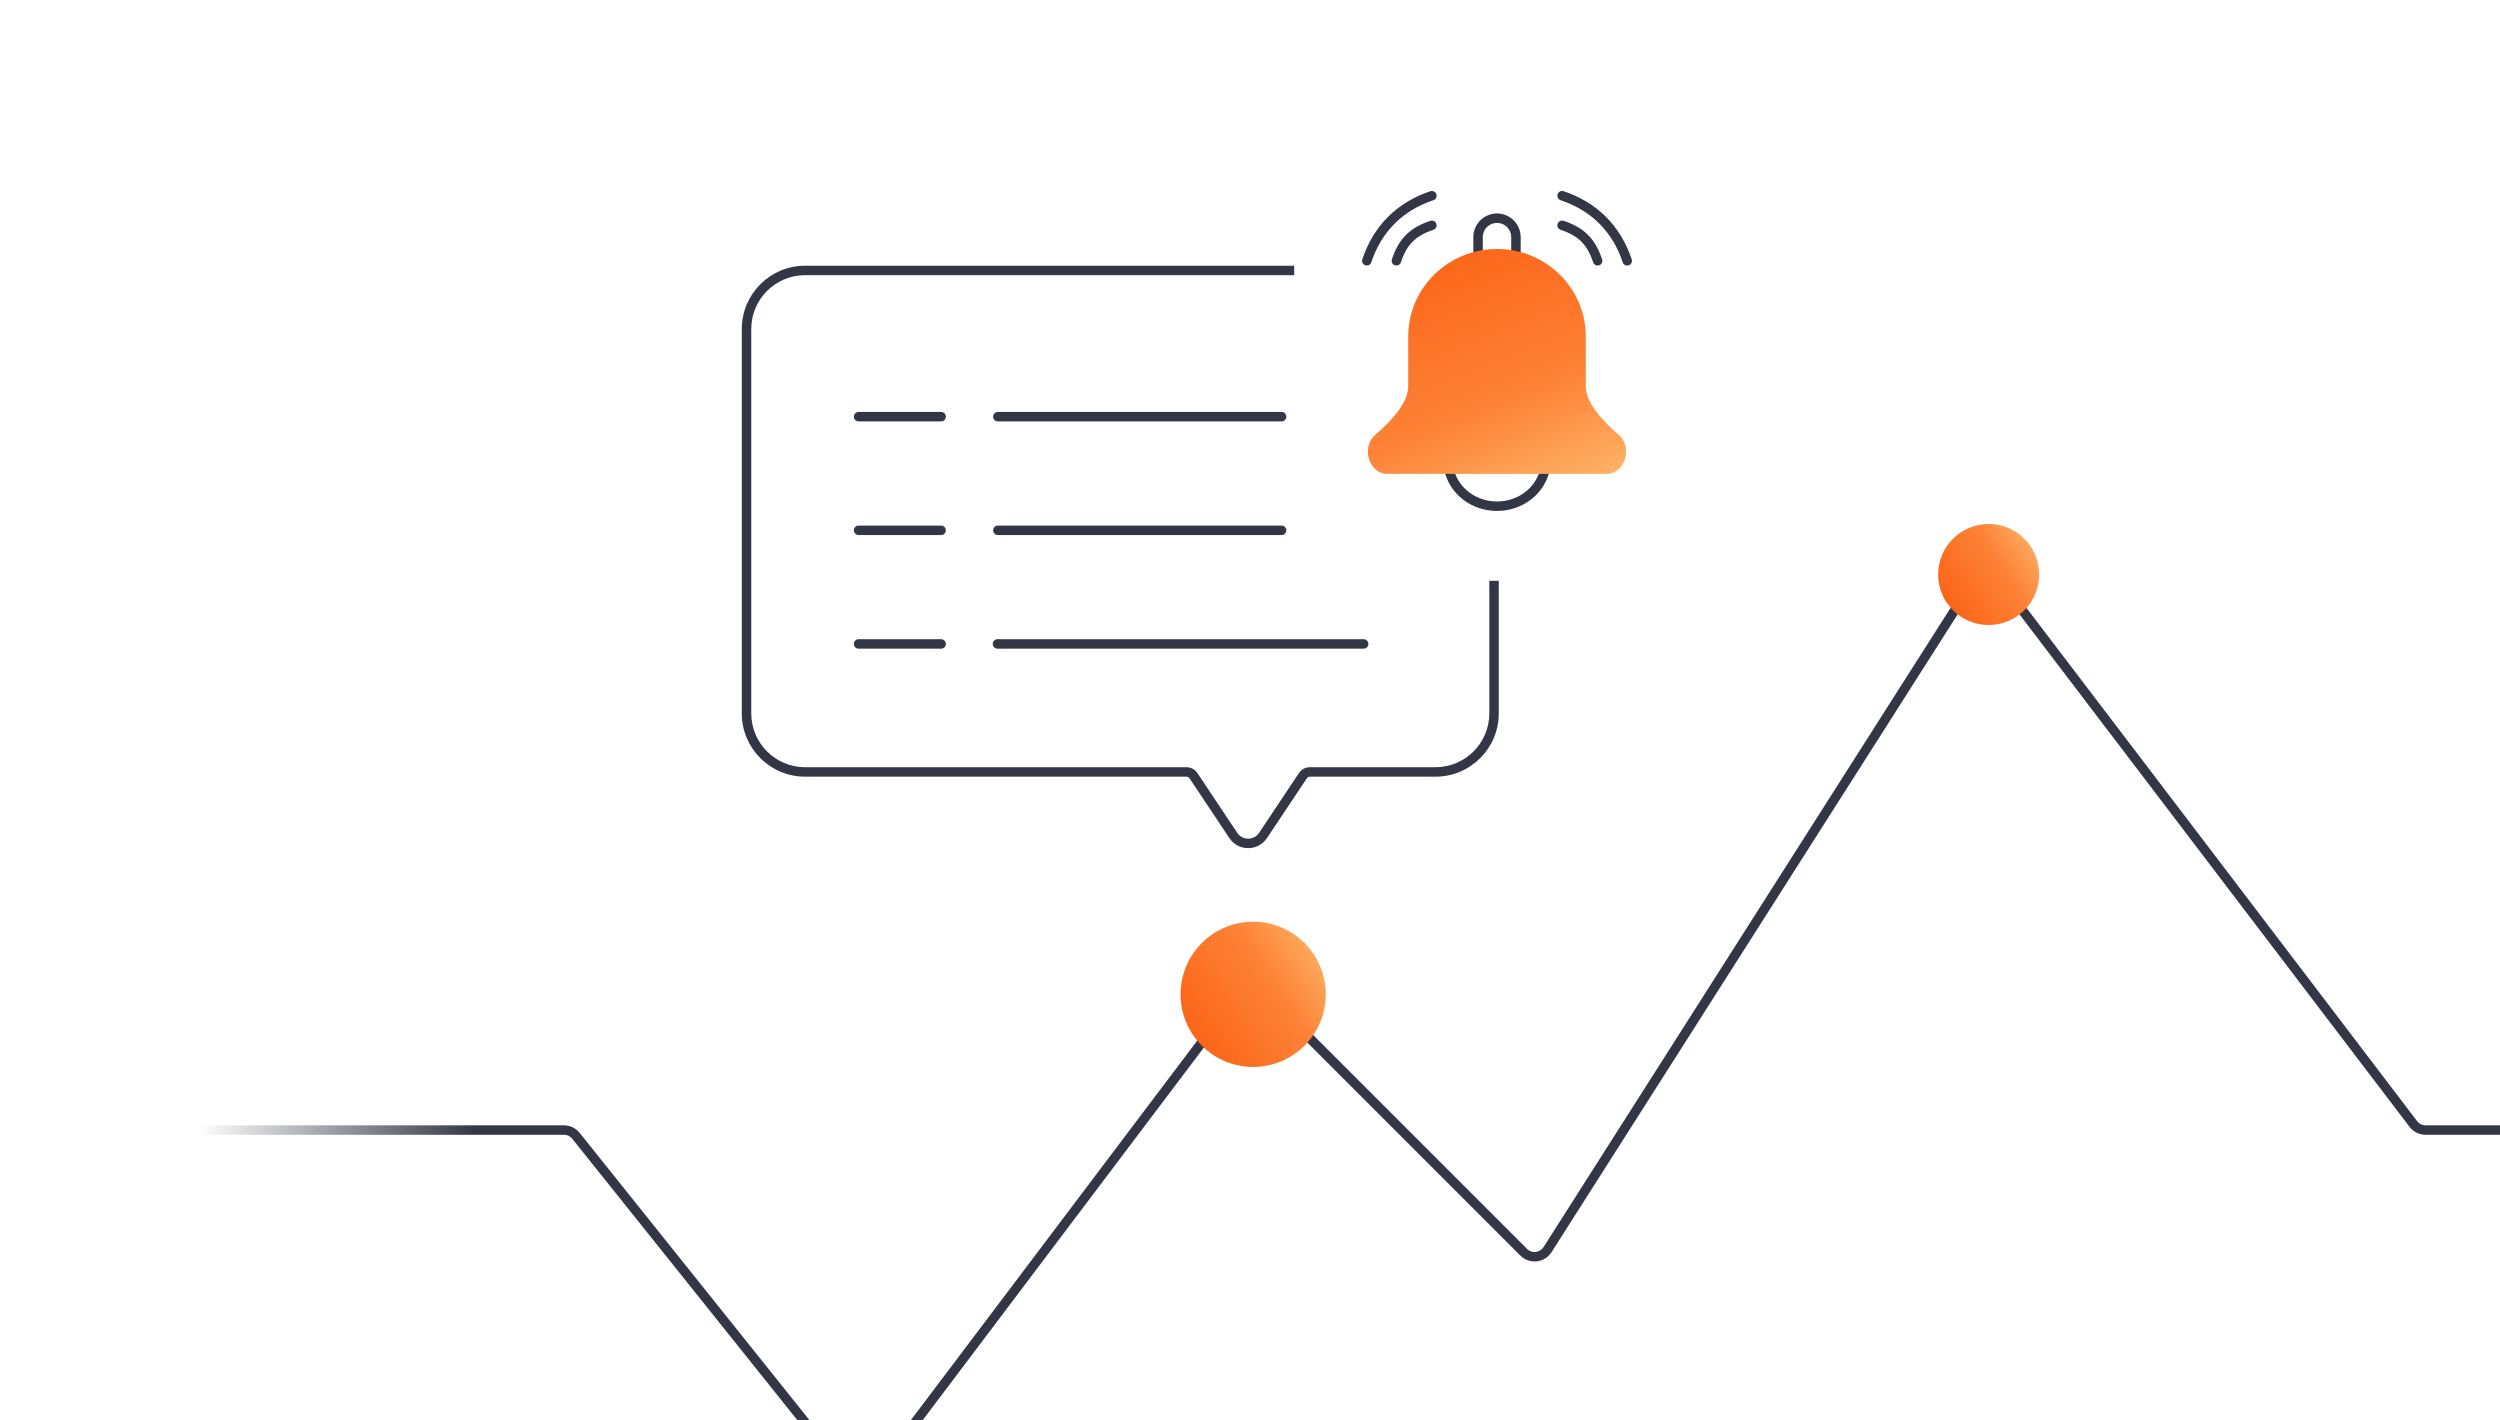 <svg width="396" height="225" viewBox="0 0 396 225" fill="none" xmlns="http://www.w3.org/2000/svg">
<g clip-path="url(#clip0_263_1695)">
<path d="M416 179L384.209 179C383.447 179 382.729 178.644 382.268 178.038L316.618 91.784C315.591 90.433 313.532 90.519 312.621 91.951L245.133 197.936C244.295 199.252 242.454 199.454 241.351 198.351L199.982 156.982C198.935 155.935 197.203 156.056 196.311 157.238L138.391 233.995C137.432 235.265 135.533 235.292 134.539 234.049L91.232 179.915C90.769 179.337 90.069 179 89.328 179L31 179" stroke="url(#paint0_linear_263_1695)" stroke-width="1.5" stroke-linejoin="round"/>
<ellipse cx="8" cy="8" rx="8" ry="8" transform="matrix(-4.37114e-08 1 1 4.37114e-08 307 83)" fill="url(#paint1_linear_263_1695)"/>
<ellipse cx="11.5" cy="11.5" rx="11.5" ry="11.5" transform="matrix(-4.37114e-08 1 1 4.37114e-08 187 146)" fill="url(#paint2_linear_263_1695)"/>
<path d="M231.629 78.048C230.371 76.864 229.598 75.322 229.417 73.688L237.125 73.688L244.833 73.688C244.652 75.322 243.879 76.864 242.621 78.048C241.171 79.413 239.195 80.188 237.125 80.188C235.055 80.188 233.079 79.413 231.629 78.048Z" stroke="#333645" stroke-width="1.5"/>
<path d="M234.125 37.562C234.125 35.906 235.468 34.562 237.125 34.562C238.782 34.562 240.125 35.906 240.125 37.562V42.438H234.125V37.562Z" stroke="#333645" stroke-width="1.5"/>
<path d="M247.069 43.495C249.706 46.093 251.188 49.617 251.188 53.292C251.188 53.292 251.188 57.25 251.188 61.208C251.188 63.678 253.618 66.489 256.459 68.931C258.654 70.817 257.412 75.062 254.518 75.062H219.729C216.835 75.062 215.594 70.818 217.788 68.932C220.63 66.49 223.062 63.678 223.062 61.208C223.062 55.271 223.062 53.292 223.062 53.292C223.062 49.617 224.544 46.093 227.181 43.495C229.819 40.897 233.395 39.438 237.125 39.438C240.855 39.438 244.431 40.897 247.069 43.495Z" fill="url(#paint3_linear_263_1695)"/>
<path d="M247.438 35.688C250.484 36.703 252.047 38.266 253.062 41.312" stroke="#333645" stroke-width="1.5" stroke-linecap="round"/>
<path d="M247.438 31C252.516 32.693 256.057 36.234 257.75 41.312" stroke="#333645" stroke-width="1.5" stroke-linecap="round"/>
<path d="M226.812 35.688C223.766 36.703 222.203 38.266 221.188 41.312" stroke="#333645" stroke-width="1.5" stroke-linecap="round"/>
<path d="M226.812 31C221.734 32.693 218.193 36.234 216.5 41.312" stroke="#333645" stroke-width="1.5" stroke-linecap="round"/>
<path fill-rule="evenodd" clip-rule="evenodd" d="M205 42.089L127.529 42.089C121.99 42.089 117.5 46.579 117.5 52.118L117.5 112.997C117.5 118.536 121.99 123.026 127.529 123.026L187.938 123.026C188.132 123.026 188.313 123.123 188.42 123.285L194.732 132.752C196.149 134.877 199.272 134.877 200.689 132.752L207.001 123.285C207.108 123.123 207.29 123.026 207.484 123.026H227.376C232.915 123.026 237.406 118.536 237.406 112.997V92H235.906V112.997C235.906 117.707 232.087 121.526 227.376 121.526H207.484C206.788 121.526 206.139 121.874 205.753 122.452L199.441 131.92C198.618 133.155 196.803 133.155 195.98 131.92L189.668 122.452C189.283 121.874 188.633 121.526 187.938 121.526L127.529 121.526C122.819 121.526 119 117.707 119 112.997L119 52.118C119 47.408 122.819 43.589 127.529 43.589L205 43.589V42.089Z" fill="#333645"/>
<path d="M136 102H149.073" stroke="#333645" stroke-width="1.5" stroke-linecap="round"/>
<path d="M158 102H216" stroke="#333645" stroke-width="1.5" stroke-linecap="round"/>
<path d="M136 84H149.073" stroke="#333645" stroke-width="1.5" stroke-linecap="round"/>
<path d="M158.061 84H203" stroke="#333645" stroke-width="1.5" stroke-linecap="round"/>
<path d="M136 66H149.073" stroke="#333645" stroke-width="1.5" stroke-linecap="round"/>
<path d="M158.061 66H203" stroke="#333645" stroke-width="1.5" stroke-linecap="round"/>
</g>
<defs>
<linearGradient id="paint0_linear_263_1695" x1="75.5" y1="177.5" x2="31.5" y2="177.5" gradientUnits="userSpaceOnUse">
<stop stop-color="#333645"/>
<stop offset="1" stop-color="#333645" stop-opacity="0"/>
</linearGradient>
<linearGradient id="paint1_linear_263_1695" x1="12.727" y1="-6.52757e-07" x2="-2.05805e-06" y2="19.909" gradientUnits="userSpaceOnUse">
<stop stop-color="#FB6214"/>
<stop offset="0.5" stop-color="#FD8237"/>
<stop offset="1" stop-color="#FDD284"/>
</linearGradient>
<linearGradient id="paint2_linear_263_1695" x1="18.296" y1="-9.38338e-07" x2="-5.7184e-06" y2="28.619" gradientUnits="userSpaceOnUse">
<stop stop-color="#FB6214"/>
<stop offset="0.5" stop-color="#FD8237"/>
<stop offset="1" stop-color="#FDD284"/>
</linearGradient>
<linearGradient id="paint3_linear_263_1695" x1="220.506" y1="39.438" x2="242.227" y2="93.088" gradientUnits="userSpaceOnUse">
<stop stop-color="#FB6214"/>
<stop offset="0.5" stop-color="#FD8237"/>
<stop offset="1" stop-color="#FDD284"/>
</linearGradient>
<clipPath id="clip0_263_1695">
<rect width="396" height="225" fill="white"/>
</clipPath>
</defs>
</svg>
